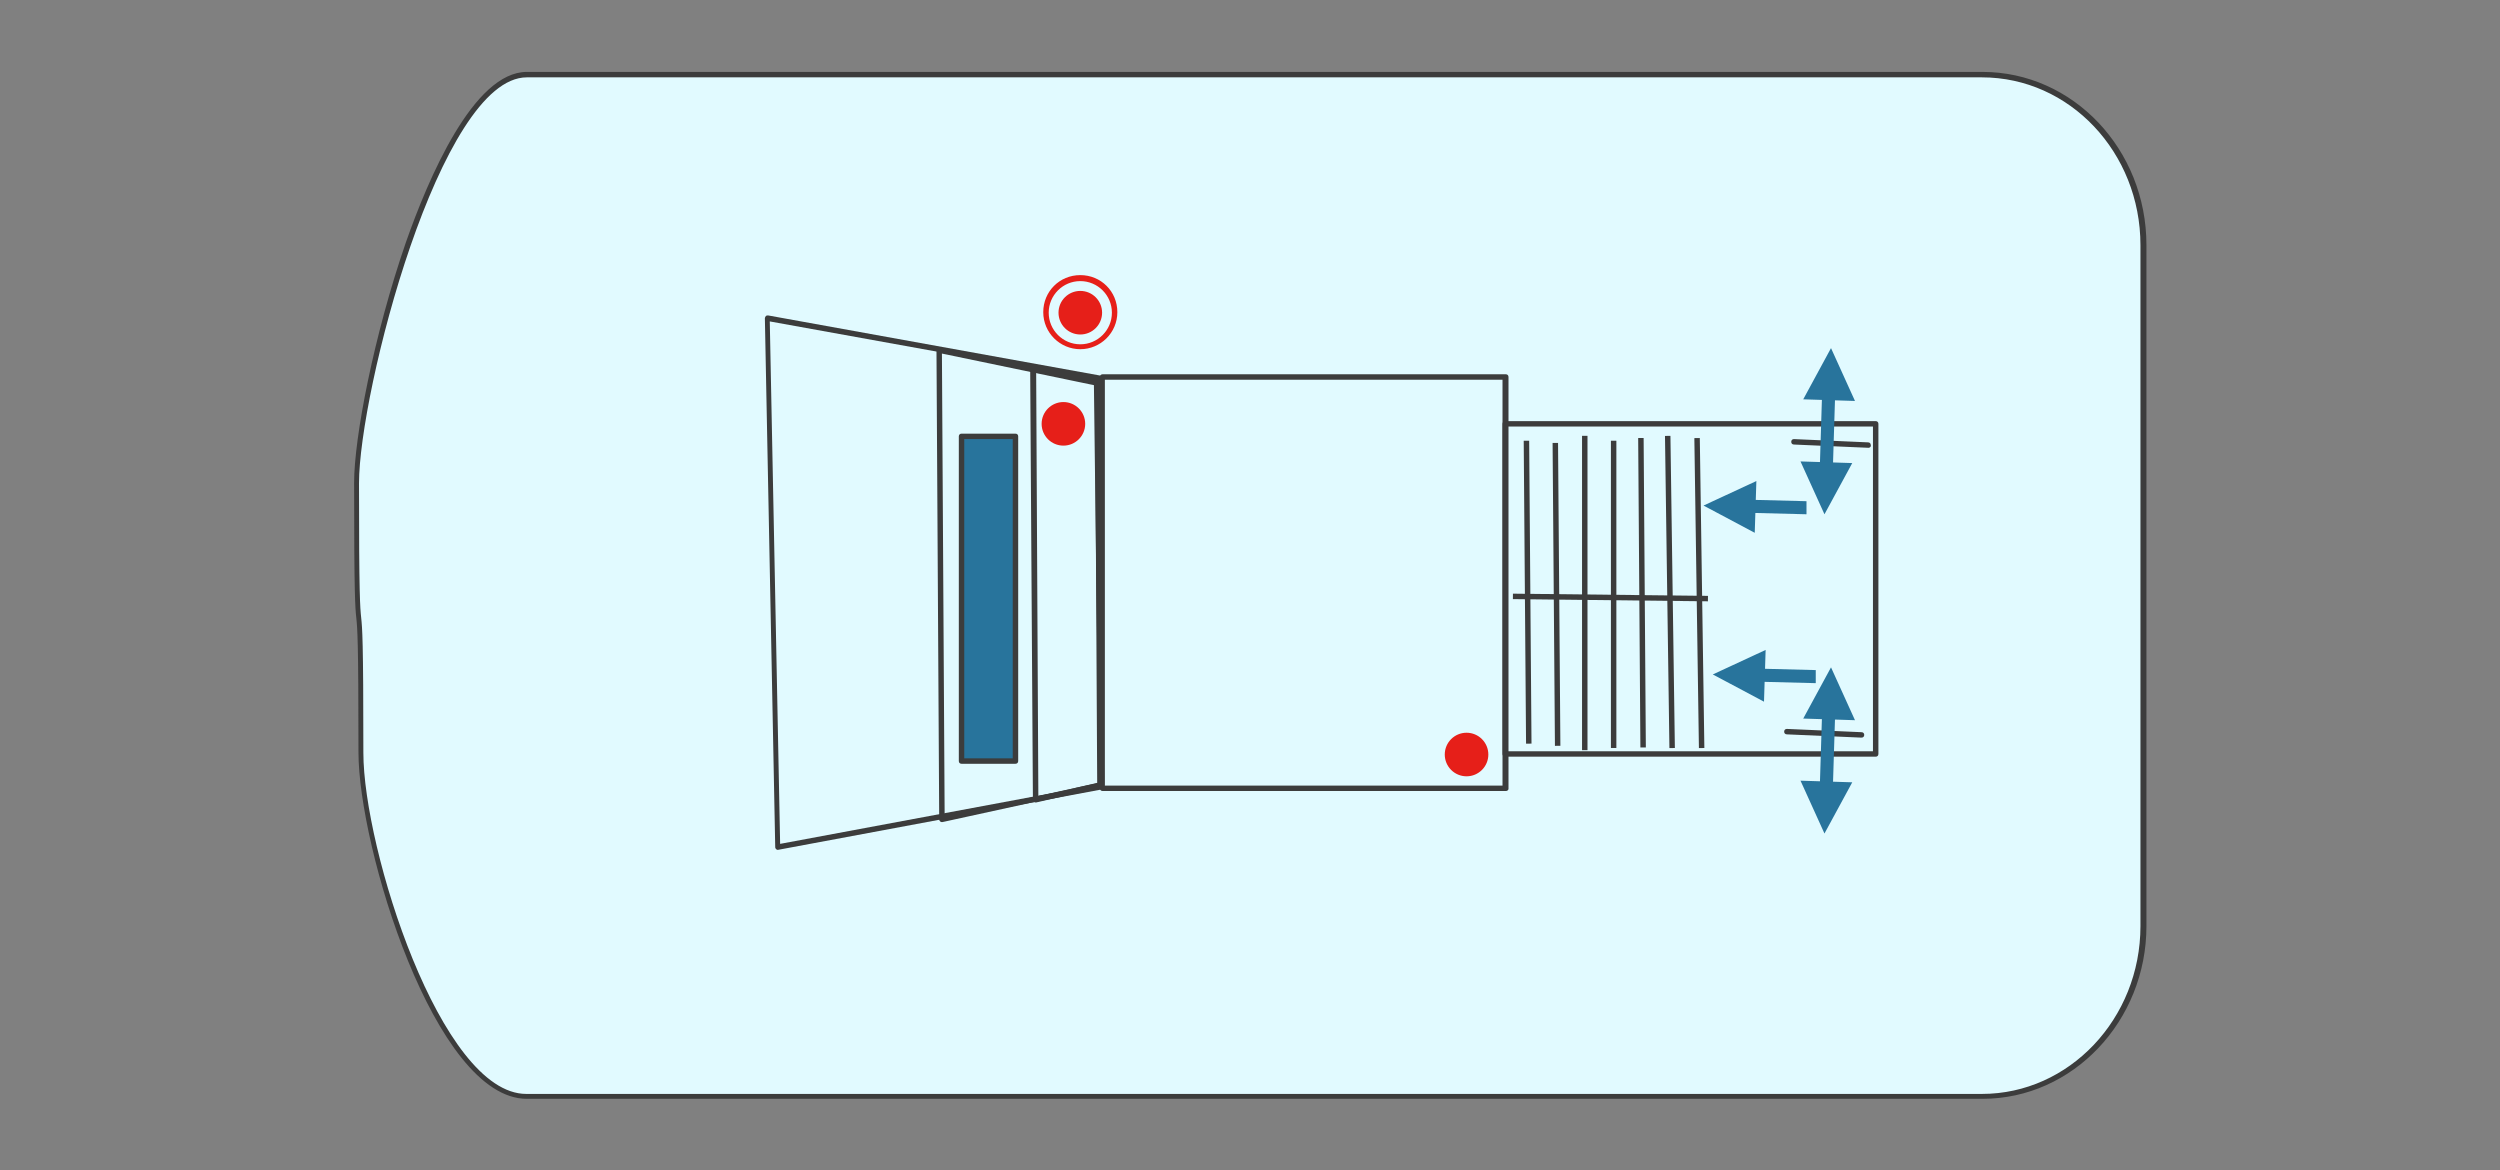 <?xml version="1.0" encoding="utf-8"?>
<!-- Generator: Adobe Illustrator 27.2.0, SVG Export Plug-In . SVG Version: 6.00 Build 0)  -->
<svg version="1.1" xmlns="http://www.w3.org/2000/svg" xmlns:xlink="http://www.w3.org/1999/xlink" x="0px" y="0px"
	 viewBox="0 0 458.9 214.8" style="enable-background:new 0 0 458.9 214.8;" xml:space="preserve">
<rect x="0" y="0" width="458.9" height="214.8" fill="#808080" stroke="none"/>
<style type="text/css">
	.st0{fill:#E1FAFF;stroke:#3C3C3C;stroke-linejoin:round;stroke-miterlimit:10;}
	.st1{fill:none;stroke:#93E0F1;stroke-width:3;stroke-miterlimit:10;}
	.st2{fill:#93E0F1;}
	.st3{fill:#E1FAFF;}
	.st4{fill:#28749C;}
	.st5{fill:none;stroke:#3C3C3C;stroke-linejoin:round;stroke-miterlimit:10;}
	.st6{fill:#FFFFFF;}
	.st7{fill:#A6D5E9;}
	.st8{fill:#26749B;}
	.st9{fill:#231815;}
	.st10{fill:#2E84B1;}
	.st11{fill:#EA72A7;}
	.st12{fill:none;stroke:#FFFFFF;stroke-width:6.655;stroke-linecap:round;stroke-linejoin:round;stroke-miterlimit:10;}
	.st13{fill:#5EC4F1;}
	.st14{fill:none;stroke:#231815;stroke-width:0.806;stroke-miterlimit:10;}
	.st15{fill:none;stroke:#231815;stroke-width:0.932;stroke-linecap:round;stroke-linejoin:round;}
	.st16{fill:none;stroke:#231815;stroke-width:5.592;stroke-dasharray:0.932,3.728;}
	.st17{fill:none;stroke:#E3007F;stroke-miterlimit:10;}
	.st18{fill:none;stroke:#E3007F;stroke-miterlimit:10;stroke-dasharray:1.839,1.839;}
	.st19{fill:none;stroke:#036EB7;stroke-linecap:round;stroke-linejoin:round;stroke-miterlimit:10;}
	.st20{fill:#B3DEEC;}
	.st21{fill:none;stroke:#036EB7;stroke-width:0.913;stroke-linecap:round;stroke-linejoin:round;stroke-miterlimit:10;}
	.st22{fill:none;stroke:#E3007F;stroke-width:0.913;stroke-miterlimit:10;stroke-dasharray:1.913,1.913;}
	.st23{fill:#E3007F;}
	.st24{fill:#0081BA;}
	.st25{fill:#8DC21F;}
	.st26{fill-rule:evenodd;clip-rule:evenodd;fill:#28749C;}
	.st27{fill:#93E0F1;stroke:#3C3C3C;stroke-linejoin:round;stroke-miterlimit:10;}
	.st28{fill:#4C7AB1;}
	.st29{fill-rule:evenodd;clip-rule:evenodd;fill:#4C7AB1;}
	.st30{fill:none;stroke:#C9BC9C;stroke-width:1.221;stroke-linejoin:round;stroke-miterlimit:10;}
	.st31{fill:none;stroke:#3C3C3C;stroke-width:1.2;stroke-linejoin:round;stroke-miterlimit:10;}
	.st32{fill-rule:evenodd;clip-rule:evenodd;fill:#F3BB8E;}
	.st33{fill:none;stroke:#28749C;stroke-width:2;stroke-linejoin:round;stroke-miterlimit:10;}
	.st34{fill:#3C3C3C;}
	.st35{fill:#E6E6E6;}
	.st36{fill-rule:evenodd;clip-rule:evenodd;fill:#E61F19;}
	.st37{fill-rule:evenodd;clip-rule:evenodd;fill:none;stroke:#E61F19;stroke-miterlimit:10;}
	.st38{fill:#E61F19;}
	.st39{fill:none;stroke:#C9BC9C;stroke-width:1.195;stroke-linejoin:round;stroke-miterlimit:10;}
	.st40{fill:none;stroke:#28749C;stroke-width:2.389;stroke-linejoin:round;stroke-miterlimit:10;}
	.st41{fill:#4F81BD;}
	.st42{fill:#C9BC9C;}
	.st43{fill:none;stroke:#E61F19;stroke-width:0.5;stroke-linejoin:round;stroke-miterlimit:10;}
</style>
<g id="レイヤー_1">
	<g>
		<g>
			<path class="st3" d="M393.5,169.9c0,17.3-13.2,31.3-29.6,31.3H96.7c-16.3,0-30.4-45.9-30.4-63.1c0-41.7-0.9-7.8-0.9-49.5
				c0-17.3,15-75,31.3-75h267.2c16.3,0,29.6,14,29.6,31.3V169.9z"/>
			<path class="st34" d="M363.9,201.7H96.7c-16.9,0-30.9-46.2-30.9-63.6c0-20.8-0.2-22.8-0.4-24.7c-0.2-1.9-0.4-3.9-0.4-24.8
				c0-8.2,3.6-27,9.5-44.1c4.1-11.7,12.4-31.3,22.2-31.3h267.2c16.6,0,30.1,14.2,30.1,31.8v125C394,187.4,380.5,201.7,363.9,201.7z
				 M96.7,14.2c-15.9,0-30.8,57.8-30.8,74.5c0,20.8,0.2,22.8,0.4,24.7c0.2,1.9,0.4,3.9,0.4,24.8c0,17.5,14.2,62.6,29.9,62.6h267.2
				c16,0,29.1-13.8,29.1-30.8v-125c0-17-13-30.8-29.1-30.8H96.7z"/>
		</g>
		<g>
			<rect x="202.3" y="69.2" class="st3" width="74" height="75.6"/>
			<path class="st34" d="M276.4,145.2h-74c-0.3,0-0.5-0.2-0.5-0.5V69.2c0-0.3,0.2-0.5,0.5-0.5h74c0.3,0,0.5,0.2,0.5,0.5v75.6
				C276.9,145,276.7,145.2,276.4,145.2z M202.8,144.2h73V69.7h-73V144.2z"/>
		</g>
		<g>
			<polygon class="st3" points="202.2,69.5 202.2,144.4 142.8,155.5 140.8,58.4 			"/>
			<path class="st34" d="M142.8,156c-0.1,0-0.2,0-0.3-0.1c-0.1-0.1-0.2-0.2-0.2-0.4l-1.9-97.1c0-0.1,0.1-0.3,0.2-0.4
				c0.1-0.1,0.3-0.1,0.4-0.1L202.3,69c0.2,0,0.4,0.2,0.4,0.5v74.9c0,0.2-0.2,0.4-0.4,0.5L142.8,156C142.8,156,142.8,156,142.8,156z
				 M141.3,59l1.9,95.9l58.4-10.9V69.9L141.3,59z"/>
		</g>
		<path class="st34" d="M190.1,147.3c-0.1,0-0.2,0-0.3-0.1c-0.1-0.1-0.2-0.2-0.2-0.4l-0.5-79.1c0-0.1,0.1-0.3,0.2-0.4
			c0.1-0.1,0.3-0.1,0.4-0.1l11.9,2.1c0.2,0,0.4,0.2,0.4,0.5l0.4,74.3c0,0.2-0.2,0.4-0.4,0.5l-11.8,2.7
			C190.2,147.3,190.2,147.3,190.1,147.3z M190.2,68.3l0.4,77.9l10.8-2.5l-0.4-73.5L190.2,68.3z"/>
		<path class="st34" d="M344.3,138.9h-68c-0.3,0-0.5-0.2-0.5-0.5V77.8c0-0.3,0.2-0.5,0.5-0.5h68c0.3,0,0.5,0.2,0.5,0.5v60.6
			C344.8,138.7,344.6,138.9,344.3,138.9z M276.8,137.9h67V78.3h-67V137.9z"/>
		<path class="st34" d="M343,82.2C343,82.2,343,82.2,343,82.2l-13.7-0.6c-0.3,0-0.5-0.2-0.5-0.5c0,0,0,0,0,0c0-0.3,0.2-0.5,0.5-0.5
			l13.6,0.6c0.3,0,0.5,0.2,0.5,0.5c0,0,0,0,0,0C343.5,82,343.2,82.2,343,82.2z"/>
		<path class="st34" d="M341.7,135.4C341.7,135.4,341.7,135.4,341.7,135.4l-13.7-0.6c-0.3,0-0.5-0.2-0.5-0.5c0,0,0,0,0,0
			c0-0.3,0.2-0.5,0.5-0.5l13.7,0.6c0.3,0,0.5,0.2,0.5,0.5c0,0,0,0,0,0C342.2,135.2,342,135.4,341.7,135.4z"/>
		<path class="st34" d="M172.9,150.9c-0.1,0-0.2,0-0.3-0.1c-0.1-0.1-0.2-0.2-0.2-0.4l-0.5-86.1c0-0.2,0.1-0.3,0.2-0.4
			s0.3-0.1,0.4-0.1l28.9,5.9c0.2,0,0.4,0.2,0.4,0.5l0.9,73.8c0,0.2-0.2,0.4-0.4,0.5l-29.3,6.4C173,150.9,173,150.9,172.9,150.9z
			 M172.9,64.9l0.5,84.9l28.3-6.1l-0.9-73L172.9,64.9z"/>
		<rect x="176.5" y="80.1" class="st26" width="9.9" height="59.6"/>
		<path class="st34" d="M186.4,140.2h-9.9c-0.3,0-0.5-0.2-0.5-0.5V80.1c0-0.3,0.2-0.5,0.5-0.5h9.9c0.3,0,0.5,0.2,0.5,0.5v59.6
			C186.9,140,186.7,140.2,186.4,140.2z M177,139.2h8.9V80.6H177V139.2z"/>
		<path class="st4" d="M323.8,128.8l-9.4-5l9.7-4.5L323.8,128.8z M333.3,125.4l-11.8-0.3l0-2.4l11.8,0.3L333.3,125.4z"/>
		<path class="st4" d="M322.1,97.8l-9.4-5l9.7-4.5L322.1,97.8z M331.6,94.4l-11.8-0.3l0-2.4l11.8,0.3L331.6,94.4z"/>
		<path class="st4" d="M340.5,73.6l-4.4-9.7l-5.1,9.4L340.5,73.6z M330.5,84.7l4.4,9.7l5.1-9.4L330.5,84.7z M336.4,87.3l0.5-16.2
			l-2.4-0.1L334,87.2L336.4,87.3z"/>
		<path class="st4" d="M340.5,132.2l-4.4-9.7l-5.1,9.4L340.5,132.2z M330.5,143.3l4.4,9.7l5.1-9.4L330.5,143.3z M336.4,145.9
			l0.5-16.2l-2.4-0.1l-0.5,16.2L336.4,145.9z"/>
		
			<rect x="279.9" y="80.9" transform="matrix(1 -7.730867e-03 7.730867e-03 1 -0.832 2.171)" class="st34" width="1" height="55.6"/>
		
			<rect x="285.2" y="81.3" transform="matrix(1 -7.727609e-03 7.727609e-03 1 -0.834 2.211)" class="st34" width="1" height="55.6"/>
		<rect x="290.4" y="80" class="st34" width="1" height="57.7"/>
		<rect x="295.7" y="80.9" class="st34" width="1" height="56.4"/>
		
			<rect x="300.9" y="80.4" transform="matrix(1 -7.146479e-03 7.146479e-03 1 -0.77 2.156)" class="st34" width="1" height="56.8"/>
		
			<rect x="306" y="80" transform="matrix(1 -1.419047e-02 1.419047e-02 1 -1.511 4.361)" class="st34" width="1" height="57.3"/>
		
			<rect x="311.4" y="80.4" transform="matrix(1 -1.470404e-02 1.470404e-02 1 -1.567 4.598)" class="st34" width="1" height="56.9"/>
		
			<rect x="295.1" y="91.8" transform="matrix(1.133380e-02 -1 1 1.133380e-02 182.56 404.031)" class="st34" width="1" height="35.8"/>
		<circle class="st36" cx="269.2" cy="138.5" r="4"/>
		<circle class="st36" cx="195.2" cy="77.8" r="4"/>
		<g>
			<circle class="st36" cx="198.3" cy="57.4" r="4"/>
			<path class="st38" d="M198.3,64.1c-3.7,0-6.8-3-6.8-6.8s3-6.8,6.8-6.8s6.8,3,6.8,6.8S202,64.1,198.3,64.1z M198.3,51.6
				c-3.2,0-5.8,2.6-5.8,5.8s2.6,5.8,5.8,5.8c3.2,0,5.8-2.6,5.8-5.8S201.5,51.6,198.3,51.6z"/>
		</g>
	</g>
</g>
<g id="レイヤー_2">
</g>
</svg>
